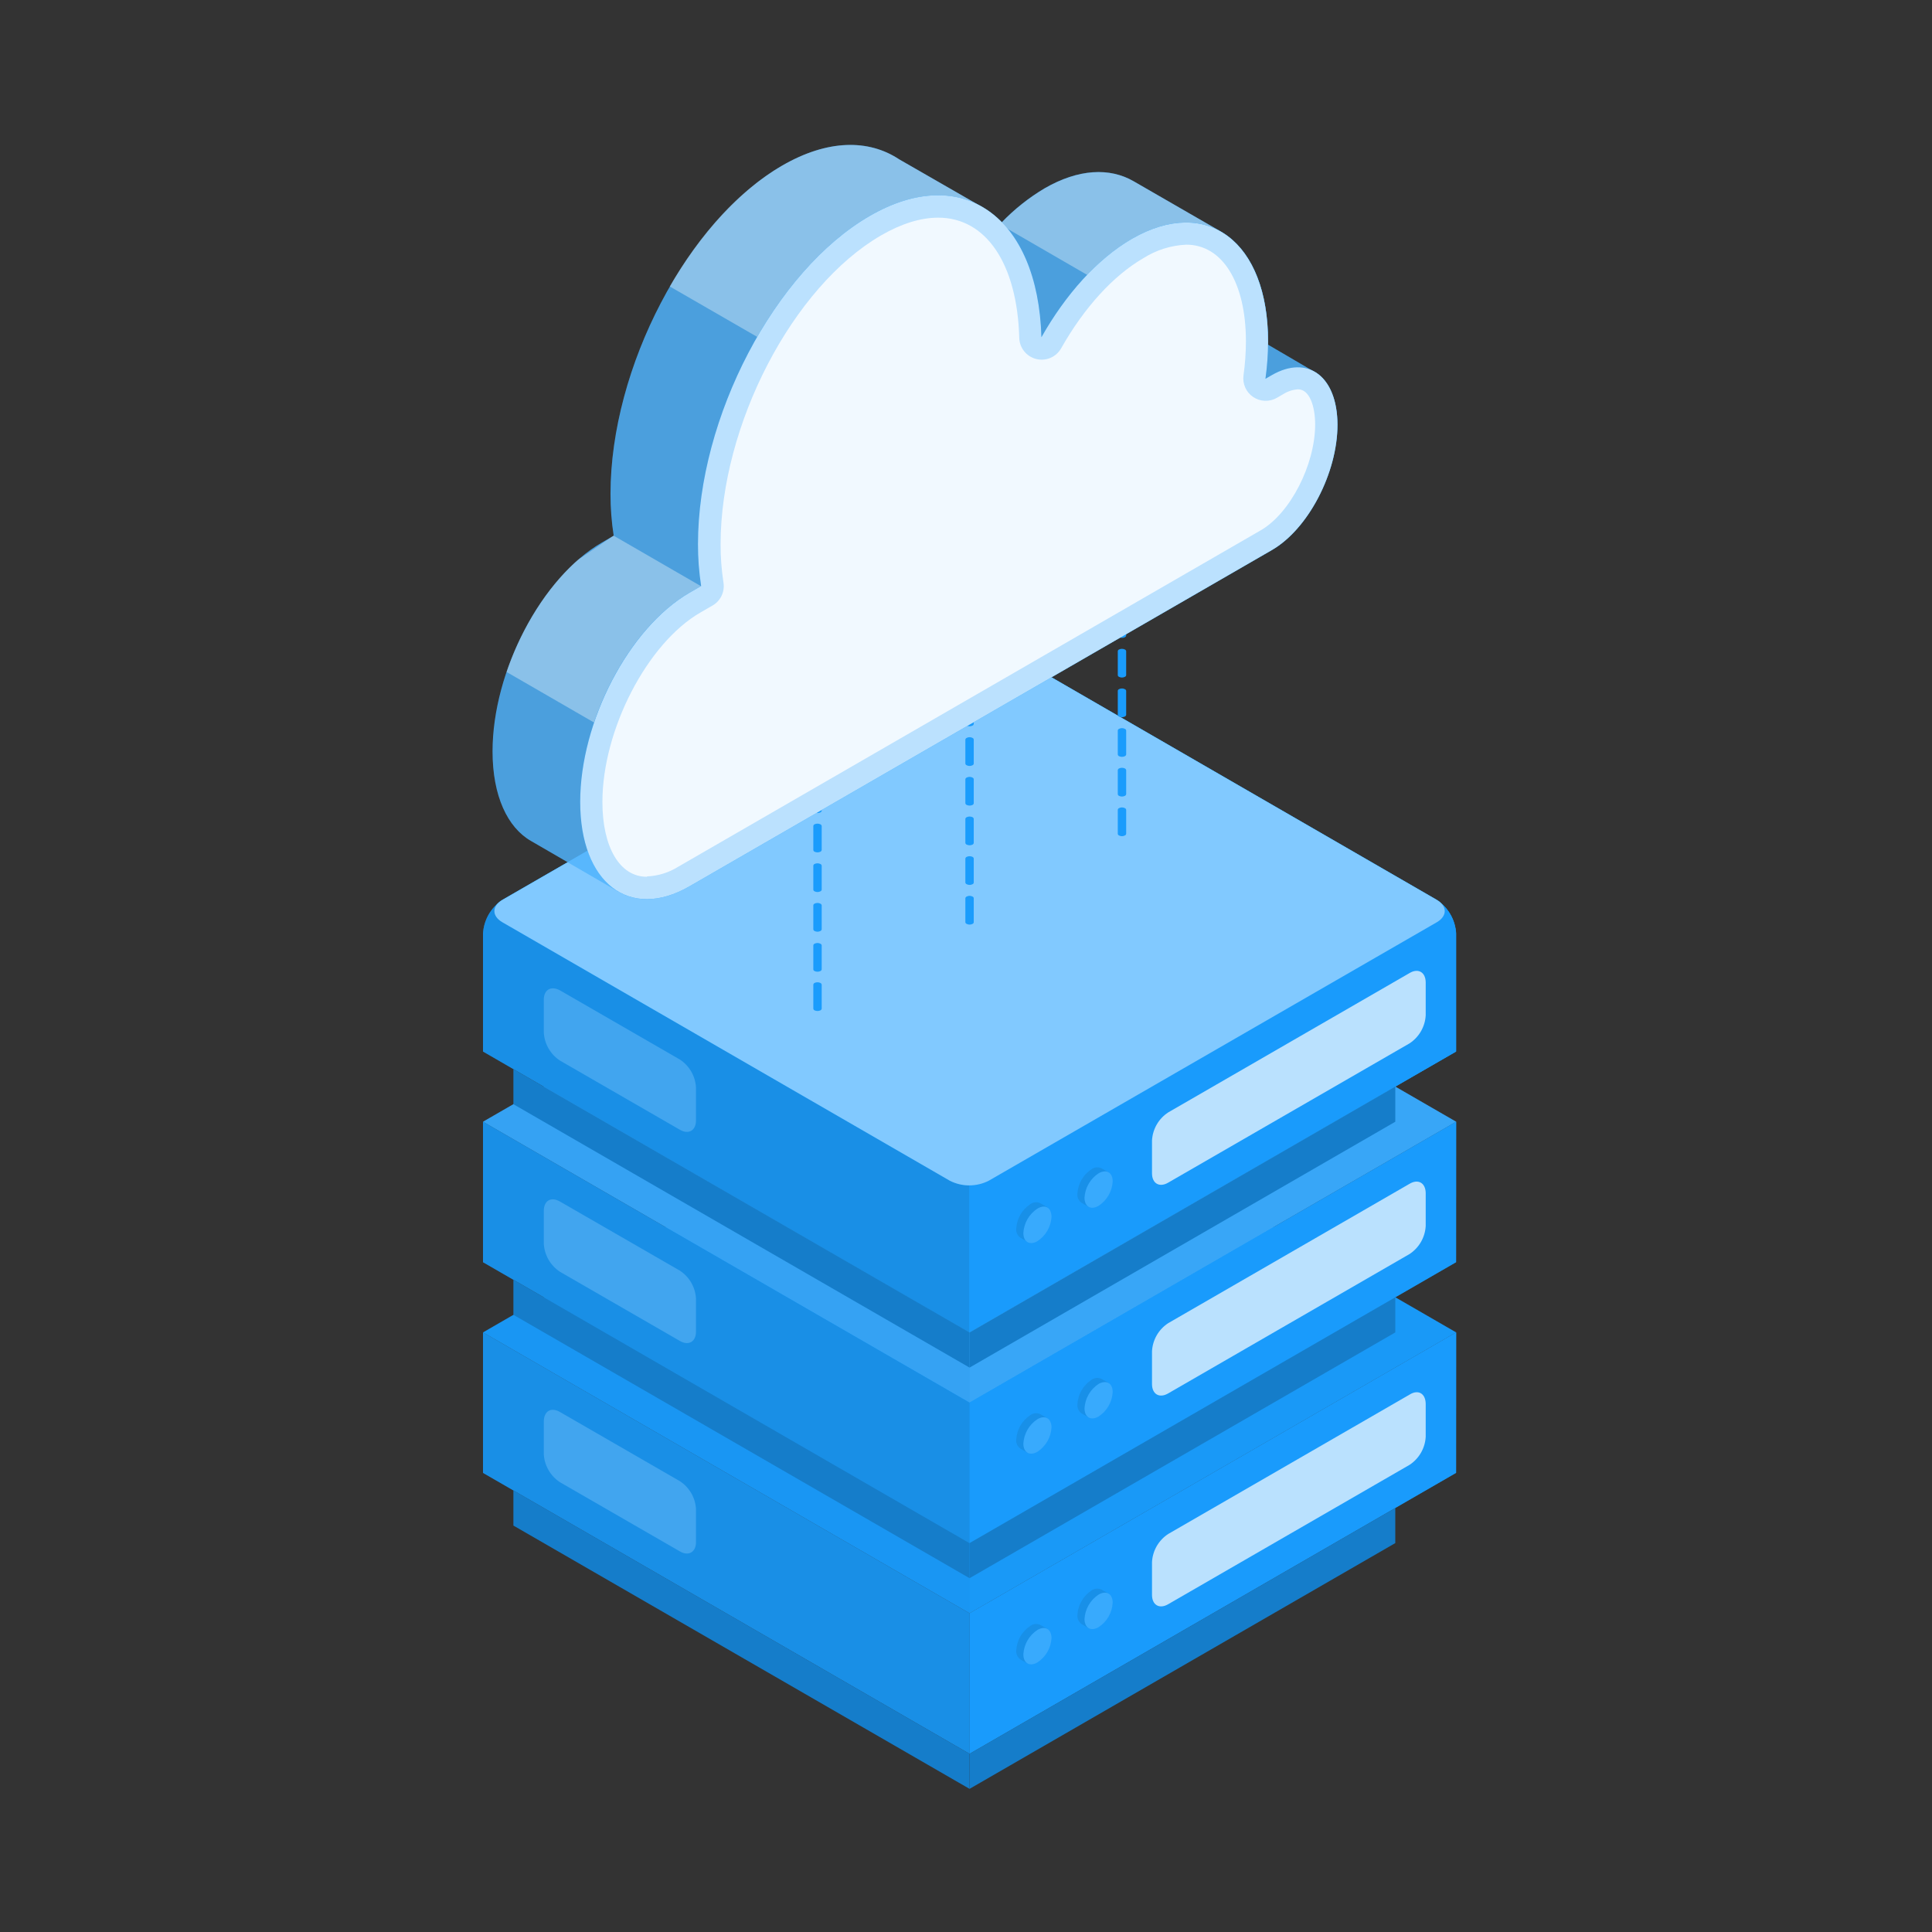 <svg width="160" height="160" viewBox="0 0 160 160" fill="none" xmlns="http://www.w3.org/2000/svg">
<rect x="0" y="0" width="160" height="160" fill="#333333" stroke="none"/>
<g clip-path="url(#clip0)">
<path d="M120.594 110.345L80.294 133.607L40 110.345L80.294 87.076L120.594 110.345Z" fill="#1A9CFC"/>
<path opacity="0.1" d="M120.594 110.345L80.294 133.607L40 110.345L80.294 87.076L120.594 110.345Z" fill="#157DCA"/>
<path opacity="0.1" d="M80.294 133.607V130.7L42.517 108.888L40 110.345L80.294 133.607Z" fill="#157DCA"/>
<path d="M120.587 121.976L80.293 145.239V133.607L120.593 110.345L120.587 121.976Z" fill="#1A9CFC"/>
<path opacity="0.65" d="M120.587 121.976L80.293 145.239V133.607L120.593 110.345L120.587 121.976Z" fill="#1A9CFC"/>
<path d="M116.732 115.497L96.75 127.035C96.358 127.29 96.032 127.633 95.798 128.037C95.565 128.441 95.43 128.894 95.404 129.36V132.076C95.404 132.932 96.024 133.279 96.75 132.851L116.732 121.313C117.122 121.057 117.446 120.714 117.679 120.31C117.911 119.906 118.046 119.453 118.071 118.988V116.272C118.065 115.392 117.445 115.045 116.732 115.497Z" fill="#BAE1FE"/>
<path d="M80.294 145.239L40 121.976V110.345L80.294 133.607V145.239Z" fill="#1A9CFC"/>
<path opacity="0.5" d="M80.294 145.239L40 121.976V110.345L80.294 133.607V145.239Z" fill="#1983D1"/>
<g opacity="0.5">
<path opacity="0.75" d="M46.374 116.936L56.294 122.658C56.687 122.912 57.013 123.255 57.247 123.659C57.481 124.063 57.615 124.517 57.64 124.983V127.699C57.64 128.554 57.02 128.902 56.294 128.474L46.374 122.751C45.989 122.499 45.667 122.16 45.435 121.762C45.202 121.364 45.066 120.917 45.035 120.457V117.742C45.035 116.855 45.637 116.508 46.374 116.936Z" fill="#81C9FF"/>
</g>
<path d="M115.552 127.792V124.884L80.293 145.239V148.146L115.552 127.792Z" fill="#157DCA"/>
<path d="M42.518 123.427V126.341L80.294 148.146V145.239L42.518 123.427Z" fill="#157DCA"/>
<path d="M91.833 131.995L91.213 131.636C91.081 131.577 90.936 131.554 90.793 131.568C90.649 131.582 90.512 131.633 90.394 131.716C90.055 131.938 89.772 132.236 89.57 132.588C89.368 132.939 89.251 133.333 89.229 133.738C89.214 133.882 89.237 134.027 89.296 134.16C89.355 134.293 89.447 134.408 89.564 134.494V134.494L90.134 134.823L90.239 134.649C90.357 134.623 90.47 134.579 90.574 134.519C90.914 134.297 91.196 133.999 91.399 133.647C91.601 133.296 91.718 132.902 91.74 132.498C91.738 132.397 91.725 132.298 91.703 132.2L91.833 131.995Z" fill="#1A9CFC"/>
<path opacity="0.4" d="M91.833 131.995L91.213 131.636C91.081 131.577 90.936 131.554 90.793 131.568C90.649 131.582 90.512 131.633 90.394 131.716C90.055 131.938 89.772 132.236 89.57 132.588C89.368 132.939 89.251 133.333 89.229 133.738C89.214 133.882 89.237 134.027 89.296 134.16C89.355 134.293 89.447 134.408 89.564 134.494V134.494L90.134 134.823L90.239 134.649C90.357 134.623 90.47 134.579 90.574 134.519C90.914 134.297 91.196 133.999 91.399 133.647C91.601 133.296 91.718 132.902 91.74 132.498C91.738 132.397 91.725 132.298 91.703 132.2L91.833 131.995Z" fill="#157DCA"/>
<path d="M90.982 132.057C90.642 132.279 90.36 132.577 90.158 132.929C89.955 133.28 89.838 133.674 89.816 134.079C89.816 134.823 90.337 135.126 90.982 134.754C91.322 134.533 91.604 134.234 91.806 133.883C92.009 133.532 92.126 133.138 92.148 132.733C92.148 131.989 91.627 131.685 90.982 132.057Z" fill="#1A9CFC"/>
<path opacity="0.3" d="M90.982 132.057C90.642 132.279 90.36 132.577 90.158 132.929C89.955 133.28 89.838 133.674 89.816 134.079C89.816 134.823 90.337 135.126 90.982 134.754C91.322 134.533 91.604 134.234 91.806 133.883C92.009 133.532 92.126 133.138 92.148 132.733C92.148 131.989 91.627 131.685 90.982 132.057Z" fill="#81C9FF"/>
<path d="M86.767 134.916L86.147 134.562C86.015 134.503 85.87 134.48 85.726 134.495C85.582 134.51 85.445 134.563 85.328 134.649C84.989 134.871 84.706 135.169 84.504 135.52C84.301 135.871 84.184 136.265 84.163 136.67C84.148 136.815 84.171 136.961 84.231 137.094C84.291 137.227 84.385 137.342 84.504 137.427L85.074 137.755L85.179 137.582C85.297 137.555 85.41 137.511 85.514 137.451C85.854 137.23 86.136 136.931 86.339 136.58C86.541 136.229 86.658 135.835 86.68 135.43C86.681 135.33 86.669 135.23 86.643 135.133L86.767 134.916Z" fill="#1A9CFC"/>
<path opacity="0.4" d="M86.767 134.916L86.147 134.562C86.015 134.503 85.87 134.48 85.726 134.495C85.582 134.51 85.445 134.563 85.328 134.649C84.989 134.871 84.706 135.169 84.504 135.52C84.301 135.871 84.184 136.265 84.163 136.67C84.148 136.815 84.171 136.961 84.231 137.094C84.291 137.227 84.385 137.342 84.504 137.427L85.074 137.755L85.179 137.582C85.297 137.555 85.41 137.511 85.514 137.451C85.854 137.23 86.136 136.931 86.339 136.58C86.541 136.229 86.658 135.835 86.68 135.43C86.681 135.33 86.669 135.23 86.643 135.133L86.767 134.916Z" fill="#157DCA"/>
<path d="M85.918 134.984C85.578 135.205 85.296 135.504 85.093 135.855C84.891 136.206 84.774 136.6 84.752 137.005C84.752 137.749 85.273 138.047 85.918 137.675C86.257 137.453 86.54 137.154 86.742 136.803C86.945 136.452 87.061 136.058 87.083 135.653C87.065 134.909 86.562 134.612 85.918 134.984Z" fill="#1A9CFC"/>
<path opacity="0.3" d="M85.918 134.984C85.578 135.205 85.296 135.504 85.093 135.855C84.891 136.206 84.774 136.6 84.752 137.005C84.752 137.749 85.273 138.047 85.918 137.675C86.257 137.453 86.54 137.154 86.742 136.803C86.945 136.452 87.061 136.058 87.083 135.653C87.065 134.909 86.562 134.612 85.918 134.984Z" fill="#81C9FF"/>
<path d="M120.594 92.898L80.294 116.161L40 92.898L80.294 69.629L120.594 92.898Z" fill="#1A9CFC"/>
<path opacity="0.15" d="M120.594 92.898L80.294 116.161L40 92.898L80.294 69.629L120.594 92.898Z" fill="white"/>
<path opacity="0.1" d="M120.594 92.898L80.294 116.161L40 92.898L80.294 69.629L120.594 92.898Z" fill="#157DCA"/>
<path opacity="0.1" d="M80.294 113.259V116.161L40 92.898L42.517 91.447L80.294 113.259Z" fill="#157DCA"/>
<path d="M120.587 104.529L80.293 127.792V116.161L120.593 92.898L120.587 104.529Z" fill="#1A9CFC"/>
<path opacity="0.65" d="M120.587 104.529L80.293 127.792V116.161L120.593 92.898L120.587 104.529Z" fill="#1A9CFC"/>
<path d="M116.732 98.038L96.75 109.576C96.358 109.83 96.032 110.173 95.798 110.577C95.565 110.981 95.43 111.435 95.404 111.901V114.617C95.404 115.472 96.024 115.82 96.75 115.392L116.732 103.854C117.122 103.598 117.446 103.254 117.679 102.851C117.911 102.447 118.046 101.994 118.071 101.529V98.813C118.065 97.957 117.445 97.61 116.732 98.038Z" fill="#BAE1FE"/>
<path d="M80.294 127.792L40 104.529V92.898L80.294 116.161V127.792Z" fill="#1A9CFC"/>
<path opacity="0.5" d="M80.294 127.792L40 104.529V92.898L80.294 116.161V127.792Z" fill="#1983D1"/>
<g opacity="0.5">
<path opacity="0.75" d="M46.374 99.507L56.294 105.224C56.686 105.478 57.012 105.821 57.246 106.225C57.479 106.629 57.614 107.083 57.64 107.549V110.271C57.64 111.126 57.02 111.473 56.294 111.046L46.374 105.323C45.985 105.067 45.66 104.724 45.428 104.32C45.195 103.916 45.061 103.463 45.035 102.998V100.282C45.035 99.427 45.637 99.079 46.374 99.507Z" fill="#81C9FF"/>
</g>
<path d="M115.552 110.345V107.437L80.293 127.792V130.7L115.552 110.345Z" fill="#157DCA"/>
<path d="M42.518 105.98V108.888L80.294 130.7V127.792L42.518 105.98Z" fill="#157DCA"/>
<path d="M91.833 114.542L91.213 114.189C91.082 114.127 90.937 114.102 90.793 114.116C90.648 114.13 90.511 114.183 90.394 114.27C90.055 114.491 89.772 114.79 89.57 115.141C89.368 115.492 89.251 115.886 89.229 116.291C89.214 116.435 89.237 116.581 89.296 116.713C89.355 116.846 89.447 116.961 89.564 117.047V117.047L90.134 117.376L90.239 117.202C90.357 117.176 90.47 117.132 90.574 117.072C90.914 116.85 91.196 116.552 91.399 116.201C91.601 115.849 91.718 115.456 91.74 115.051C91.738 114.95 91.725 114.851 91.703 114.753L91.833 114.542Z" fill="#1A9CFC"/>
<path opacity="0.4" d="M91.833 114.542L91.213 114.189C91.082 114.127 90.937 114.102 90.793 114.116C90.648 114.13 90.511 114.183 90.394 114.27C90.055 114.491 89.772 114.79 89.57 115.141C89.368 115.492 89.251 115.886 89.229 116.291C89.214 116.435 89.237 116.581 89.296 116.713C89.355 116.846 89.447 116.961 89.564 117.047V117.047L90.134 117.376L90.239 117.202C90.357 117.176 90.47 117.132 90.574 117.072C90.914 116.85 91.196 116.552 91.399 116.201C91.601 115.849 91.718 115.456 91.74 115.051C91.738 114.95 91.725 114.851 91.703 114.753L91.833 114.542Z" fill="#157DCA"/>
<path d="M90.982 114.611C90.642 114.832 90.36 115.131 90.158 115.482C89.955 115.833 89.838 116.227 89.816 116.632C89.816 117.376 90.337 117.68 90.982 117.308C91.322 117.086 91.604 116.787 91.806 116.436C92.009 116.085 92.126 115.691 92.148 115.286C92.148 114.542 91.627 114.257 90.982 114.611Z" fill="#1A9CFC"/>
<path opacity="0.3" d="M90.982 114.611C90.642 114.832 90.36 115.131 90.158 115.482C89.955 115.833 89.838 116.227 89.816 116.632C89.816 117.376 90.337 117.68 90.982 117.308C91.322 117.086 91.604 116.787 91.806 116.436C92.009 116.085 92.126 115.691 92.148 115.286C92.148 114.542 91.627 114.257 90.982 114.611Z" fill="#81C9FF"/>
<path d="M86.767 117.469L86.147 117.109C86.015 117.05 85.87 117.027 85.726 117.042C85.582 117.057 85.445 117.11 85.328 117.196C84.989 117.418 84.706 117.716 84.504 118.067C84.301 118.418 84.184 118.812 84.163 119.217C84.147 119.361 84.171 119.507 84.231 119.639C84.291 119.771 84.385 119.884 84.504 119.967V119.967L85.074 120.296L85.18 120.122C85.297 120.096 85.41 120.052 85.514 119.992C85.855 119.771 86.137 119.473 86.34 119.122C86.543 118.77 86.659 118.376 86.68 117.971C86.68 117.871 86.668 117.77 86.643 117.673L86.767 117.469Z" fill="#1A9CFC"/>
<path opacity="0.4" d="M86.767 117.469L86.147 117.109C86.015 117.05 85.87 117.027 85.726 117.042C85.582 117.057 85.445 117.11 85.328 117.196C84.989 117.418 84.706 117.716 84.504 118.067C84.301 118.418 84.184 118.812 84.163 119.217C84.147 119.361 84.171 119.507 84.231 119.639C84.291 119.771 84.385 119.884 84.504 119.967V119.967L85.074 120.296L85.18 120.122C85.297 120.096 85.41 120.052 85.514 119.992C85.855 119.771 86.137 119.473 86.34 119.122C86.543 118.77 86.659 118.376 86.68 117.971C86.68 117.871 86.668 117.77 86.643 117.673L86.767 117.469Z" fill="#157DCA"/>
<path d="M85.918 117.531C85.578 117.752 85.296 118.051 85.093 118.402C84.891 118.753 84.774 119.147 84.752 119.552C84.752 120.296 85.273 120.6 85.918 120.228C86.257 120.006 86.54 119.708 86.742 119.356C86.945 119.005 87.061 118.611 87.083 118.207C87.065 117.463 86.562 117.159 85.918 117.531Z" fill="#1A9CFC"/>
<path opacity="0.3" d="M85.918 117.531C85.578 117.752 85.296 118.051 85.093 118.402C84.891 118.753 84.774 119.147 84.752 119.552C84.752 120.296 85.273 120.6 85.918 120.228C86.257 120.006 86.54 119.708 86.742 119.356C86.945 119.005 87.061 118.611 87.083 118.207C87.065 117.463 86.562 117.159 85.918 117.531Z" fill="#81C9FF"/>
<path d="M41.612 74.521L78.707 53.119C79.206 52.865 79.758 52.733 80.319 52.733C80.879 52.733 81.431 52.865 81.931 53.119L118.982 74.521C119.45 74.828 119.84 75.24 120.12 75.724C120.4 76.209 120.563 76.752 120.594 77.311V87.082L80.244 110.351L40 87.082V77.311C40.032 76.753 40.194 76.209 40.474 75.725C40.754 75.24 41.144 74.828 41.612 74.521Z" fill="#1A9CFC"/>
<path opacity="0.5" d="M41.612 74.521L78.707 53.119C79.206 52.865 79.758 52.733 80.319 52.733C80.879 52.733 81.431 52.865 81.931 53.119L118.982 74.521C119.45 74.828 119.84 75.24 120.12 75.724C120.4 76.209 120.563 76.752 120.594 77.311V87.082L80.244 110.351L40 87.082V77.311C40.032 76.753 40.194 76.209 40.474 75.725C40.754 75.24 41.144 74.828 41.612 74.521Z" fill="#1983D1"/>
<g opacity="0.5">
<path opacity="0.75" d="M46.374 82.017L56.294 87.74C56.686 87.994 57.012 88.337 57.246 88.741C57.479 89.145 57.614 89.599 57.64 90.065V92.78C57.64 93.636 57.02 93.983 56.294 93.555L46.374 87.833C45.985 87.577 45.66 87.234 45.428 86.83C45.195 86.426 45.061 85.973 45.035 85.508V82.792C45.035 81.961 45.637 81.614 46.374 82.017Z" fill="#81C9FF"/>
</g>
<path d="M80.275 98.168V110.345L120.575 87.082V77.311C120.547 76.812 120.414 76.325 120.187 75.88C119.96 75.435 119.642 75.042 119.255 74.726C119.844 75.24 119.745 75.929 118.963 76.381L81.869 97.784C81.379 98.044 80.83 98.176 80.275 98.168V98.168Z" fill="#1A9CFC"/>
<path opacity="0.65" d="M80.275 98.168V110.345L120.575 87.082V77.311C120.547 76.812 120.414 76.325 120.187 75.88C119.96 75.435 119.642 75.042 119.255 74.726C119.844 75.24 119.745 75.929 118.963 76.381L81.869 97.784C81.379 98.044 80.83 98.176 80.275 98.168V98.168Z" fill="#1A9CFC"/>
<path d="M116.732 80.585L96.75 92.123C96.358 92.377 96.032 92.72 95.798 93.124C95.565 93.528 95.43 93.982 95.404 94.448V97.164C95.404 98.019 96.024 98.367 96.75 97.939L116.732 86.407C117.122 86.151 117.446 85.808 117.679 85.404C117.911 85 118.046 84.547 118.071 84.082V81.36C118.065 80.504 117.445 80.157 116.732 80.585Z" fill="#BAE1FE"/>
<path d="M118.983 76.381L81.882 97.784C81.384 98.037 80.832 98.17 80.273 98.17C79.714 98.17 79.162 98.037 78.664 97.784L41.613 76.381C40.72 75.867 40.72 75.036 41.613 74.521L78.708 53.119C79.207 52.865 79.759 52.733 80.32 52.733C80.88 52.733 81.432 52.865 81.932 53.119L118.983 74.521C119.869 75.036 119.869 75.867 118.983 76.381Z" fill="#1A9CFC"/>
<path opacity="0.85" d="M118.983 76.381L81.882 97.784C81.384 98.037 80.832 98.17 80.273 98.17C79.714 98.17 79.162 98.037 78.664 97.784L41.613 76.381C40.72 75.867 40.72 75.036 41.613 74.521L78.708 53.119C79.207 52.865 79.759 52.733 80.32 52.733C80.88 52.733 81.432 52.865 81.932 53.119L118.983 74.521C119.869 75.036 119.869 75.867 118.983 76.381Z" fill="#93D1FF"/>
<path d="M115.552 92.898V89.99L80.293 110.351V113.259L115.552 92.898Z" fill="#157DCA"/>
<path d="M42.518 88.54V91.447L80.294 113.259V110.351L42.518 88.54Z" fill="#157DCA"/>
<path d="M91.831 97.102L91.211 96.748C91.079 96.689 90.934 96.666 90.79 96.681C90.647 96.697 90.509 96.75 90.393 96.835C90.053 97.057 89.771 97.355 89.568 97.706C89.366 98.058 89.249 98.451 89.227 98.856C89.212 99 89.235 99.145 89.294 99.276C89.353 99.408 89.445 99.522 89.562 99.606V99.606L90.132 99.935L90.238 99.768C90.355 99.739 90.467 99.695 90.573 99.638C90.912 99.416 91.195 99.117 91.397 98.766C91.6 98.415 91.716 98.021 91.738 97.616C91.737 97.516 91.724 97.416 91.701 97.319L91.831 97.102Z" fill="#1A9CFC"/>
<path opacity="0.4" d="M91.831 97.102L91.211 96.748C91.079 96.689 90.934 96.666 90.79 96.681C90.647 96.697 90.509 96.75 90.393 96.835C90.053 97.057 89.771 97.355 89.568 97.706C89.366 98.058 89.249 98.451 89.227 98.856C89.212 99 89.235 99.145 89.294 99.276C89.353 99.408 89.445 99.522 89.562 99.606V99.606L90.132 99.935L90.238 99.768C90.355 99.739 90.467 99.695 90.573 99.638C90.912 99.416 91.195 99.117 91.397 98.766C91.6 98.415 91.716 98.021 91.738 97.616C91.737 97.516 91.724 97.416 91.701 97.319L91.831 97.102Z" fill="#157DCA"/>
<path d="M90.982 97.17C90.643 97.39 90.36 97.688 90.158 98.038C89.955 98.388 89.838 98.781 89.816 99.185C89.816 99.935 90.337 100.233 90.982 99.861C91.322 99.639 91.604 99.341 91.806 98.99C92.009 98.638 92.126 98.244 92.148 97.84C92.148 97.096 91.627 96.798 90.982 97.17Z" fill="#1A9CFC"/>
<path opacity="0.3" d="M90.982 97.17C90.643 97.39 90.36 97.688 90.158 98.038C89.955 98.388 89.838 98.781 89.816 99.185C89.816 99.935 90.337 100.233 90.982 99.861C91.322 99.639 91.604 99.341 91.806 98.99C92.009 98.638 92.126 98.244 92.148 97.84C92.148 97.096 91.627 96.798 90.982 97.17Z" fill="#81C9FF"/>
<path d="M86.767 99.997L86.147 99.644C86.016 99.582 85.87 99.557 85.726 99.571C85.582 99.585 85.445 99.638 85.328 99.724C84.989 99.946 84.706 100.244 84.504 100.596C84.301 100.947 84.184 101.341 84.163 101.746C84.148 101.891 84.171 102.037 84.231 102.17C84.291 102.303 84.385 102.417 84.504 102.502V102.502L85.074 102.831L85.179 102.657C85.297 102.631 85.41 102.587 85.514 102.527C85.854 102.305 86.136 102.007 86.339 101.655C86.541 101.304 86.658 100.91 86.68 100.506C86.681 100.405 86.668 100.305 86.643 100.208L86.767 99.997Z" fill="#1A9CFC"/>
<path opacity="0.4" d="M86.767 99.997L86.147 99.644C86.016 99.582 85.87 99.557 85.726 99.571C85.582 99.585 85.445 99.638 85.328 99.724C84.989 99.946 84.706 100.244 84.504 100.596C84.301 100.947 84.184 101.341 84.163 101.746C84.148 101.891 84.171 102.037 84.231 102.17C84.291 102.303 84.385 102.417 84.504 102.502V102.502L85.074 102.831L85.179 102.657C85.297 102.631 85.41 102.587 85.514 102.527C85.854 102.305 86.136 102.007 86.339 101.655C86.541 101.304 86.658 100.91 86.68 100.506C86.681 100.405 86.668 100.305 86.643 100.208L86.767 99.997Z" fill="#157DCA"/>
<path d="M85.918 100.09C85.578 100.312 85.296 100.61 85.093 100.961C84.891 101.313 84.774 101.707 84.752 102.111C84.752 102.855 85.273 103.159 85.918 102.787C86.257 102.566 86.54 102.267 86.742 101.916C86.945 101.565 87.061 101.171 87.083 100.766C87.065 99.997 86.562 99.718 85.918 100.09Z" fill="#1A9CFC"/>
<path opacity="0.3" d="M85.918 100.09C85.578 100.312 85.296 100.61 85.093 100.961C84.891 101.313 84.774 101.707 84.752 102.111C84.752 102.855 85.273 103.159 85.918 102.787C86.257 102.566 86.54 102.267 86.742 101.916C86.945 101.565 87.061 101.171 87.083 100.766C87.065 99.997 86.562 99.718 85.918 100.09Z" fill="#81C9FF"/>
<path d="M80.642 32.795C80.64 32.765 80.629 32.735 80.612 32.71C80.594 32.685 80.57 32.665 80.543 32.653C80.466 32.616 80.382 32.597 80.298 32.597C80.213 32.597 80.129 32.616 80.053 32.653C80.024 32.665 80 32.685 79.981 32.71C79.963 32.735 79.951 32.764 79.947 32.795V32.795V36.956C79.95 36.987 79.961 37.017 79.98 37.042C79.998 37.067 80.023 37.087 80.053 37.098C80.128 37.138 80.212 37.159 80.298 37.159C80.383 37.159 80.467 37.138 80.543 37.098C80.571 37.086 80.595 37.067 80.613 37.041C80.63 37.016 80.641 36.986 80.642 36.956V32.795Z" fill="#1A9CFC"/>
<path d="M80.642 38.264C80.641 38.233 80.63 38.203 80.613 38.178C80.595 38.153 80.571 38.133 80.543 38.121C80.467 38.082 80.383 38.061 80.298 38.061C80.212 38.061 80.128 38.082 80.053 38.121C80.023 38.133 79.998 38.152 79.98 38.177C79.961 38.203 79.95 38.233 79.947 38.264V38.264V40.242C79.951 40.273 79.963 40.302 79.981 40.327C80 40.352 80.024 40.372 80.053 40.384C80.128 40.424 80.212 40.445 80.298 40.445C80.383 40.445 80.467 40.424 80.543 40.384C80.57 40.372 80.594 40.352 80.612 40.327C80.629 40.302 80.64 40.272 80.642 40.242V38.264Z" fill="#1A9CFC"/>
<path d="M80.642 41.544C80.638 41.513 80.628 41.484 80.61 41.459C80.593 41.435 80.57 41.414 80.543 41.401C80.466 41.364 80.382 41.345 80.298 41.345C80.213 41.345 80.129 41.364 80.053 41.401C80.025 41.414 80 41.434 79.982 41.459C79.963 41.484 79.952 41.513 79.947 41.544V41.544V43.528C79.952 43.558 79.963 43.587 79.982 43.612C80 43.637 80.025 43.657 80.053 43.67C80.129 43.707 80.213 43.726 80.298 43.726C80.382 43.726 80.466 43.707 80.543 43.67C80.57 43.657 80.593 43.637 80.61 43.612C80.628 43.587 80.638 43.558 80.642 43.528V43.528V41.544Z" fill="#1A9CFC"/>
<path d="M80.642 44.817C80.638 44.787 80.628 44.758 80.61 44.733C80.593 44.708 80.57 44.688 80.543 44.675C80.466 44.638 80.382 44.619 80.298 44.619C80.213 44.619 80.129 44.638 80.053 44.675C80.025 44.688 80 44.708 79.982 44.733C79.963 44.757 79.952 44.786 79.947 44.817V44.817V46.801C79.951 46.831 79.963 46.86 79.981 46.884C80 46.908 80.024 46.927 80.053 46.938C80.128 46.977 80.212 46.998 80.298 46.998C80.383 46.998 80.467 46.977 80.543 46.938C80.57 46.926 80.594 46.907 80.611 46.883C80.629 46.859 80.639 46.831 80.642 46.801V46.801V44.817Z" fill="#1A9CFC"/>
<path d="M80.642 48.116C80.64 48.085 80.629 48.056 80.612 48.03C80.594 48.005 80.57 47.985 80.543 47.973C80.467 47.933 80.383 47.913 80.298 47.913C80.212 47.913 80.128 47.933 80.053 47.973C80.024 47.986 80 48.005 79.981 48.03C79.963 48.055 79.951 48.085 79.947 48.116V48.116V50.093C79.95 50.125 79.961 50.155 79.98 50.18C79.998 50.205 80.023 50.224 80.053 50.236C80.128 50.276 80.212 50.296 80.298 50.296C80.383 50.296 80.467 50.276 80.543 50.236C80.571 50.224 80.595 50.205 80.613 50.179C80.63 50.154 80.641 50.124 80.642 50.093V50.093V48.116Z" fill="#1A9CFC"/>
<path d="M80.642 51.402C80.641 51.371 80.63 51.341 80.613 51.316C80.595 51.291 80.571 51.271 80.543 51.259C80.467 51.219 80.383 51.199 80.298 51.199C80.212 51.199 80.128 51.219 80.053 51.259C80.023 51.27 79.998 51.29 79.98 51.315C79.961 51.34 79.95 51.37 79.947 51.402V51.402V53.379C79.951 53.41 79.963 53.44 79.981 53.465C80 53.49 80.024 53.509 80.053 53.522C80.129 53.559 80.213 53.578 80.298 53.578C80.382 53.578 80.466 53.559 80.543 53.522C80.57 53.51 80.594 53.49 80.612 53.465C80.629 53.439 80.64 53.41 80.642 53.379V51.402Z" fill="#1A9CFC"/>
<path d="M80.642 54.681C80.638 54.651 80.628 54.622 80.61 54.597C80.593 54.572 80.57 54.552 80.543 54.539C80.466 54.502 80.382 54.483 80.298 54.483C80.213 54.483 80.129 54.502 80.053 54.539C80.025 54.552 80 54.572 79.982 54.597C79.963 54.622 79.952 54.651 79.947 54.681V54.681V56.665C79.952 56.696 79.963 56.725 79.982 56.75C80 56.775 80.025 56.795 80.053 56.808C80.129 56.845 80.213 56.864 80.298 56.864C80.382 56.864 80.466 56.845 80.543 56.808C80.57 56.794 80.593 56.774 80.61 56.749C80.628 56.724 80.638 56.696 80.642 56.665V56.665V54.681Z" fill="#1A9CFC"/>
<path d="M80.642 57.967C80.638 57.937 80.628 57.908 80.61 57.883C80.593 57.858 80.57 57.838 80.543 57.825C80.466 57.788 80.382 57.769 80.298 57.769C80.213 57.769 80.129 57.788 80.053 57.825C80.025 57.838 80 57.858 79.982 57.883C79.963 57.908 79.952 57.937 79.947 57.967V57.967V59.945C79.95 59.976 79.961 60.006 79.98 60.032C79.998 60.057 80.023 60.076 80.053 60.088C80.128 60.127 80.212 60.148 80.298 60.148C80.383 60.148 80.467 60.127 80.543 60.088C80.571 60.076 80.595 60.056 80.613 60.031C80.63 60.006 80.641 59.976 80.642 59.945V59.945V57.967Z" fill="#1A9CFC"/>
<path d="M80.642 61.253C80.64 61.223 80.629 61.193 80.612 61.168C80.594 61.143 80.57 61.123 80.543 61.111C80.467 61.071 80.383 61.05 80.298 61.05C80.212 61.05 80.128 61.071 80.053 61.111C80.024 61.123 80 61.143 79.981 61.168C79.963 61.193 79.951 61.222 79.947 61.253V61.253V63.231C79.95 63.262 79.961 63.292 79.98 63.318C79.998 63.343 80.023 63.362 80.053 63.374C80.128 63.413 80.212 63.434 80.298 63.434C80.383 63.434 80.467 63.413 80.543 63.374C80.571 63.362 80.595 63.342 80.613 63.317C80.63 63.292 80.641 63.262 80.642 63.231V63.231V61.253Z" fill="#1A9CFC"/>
<path d="M80.642 64.539C80.641 64.509 80.63 64.479 80.613 64.454C80.595 64.428 80.571 64.409 80.543 64.397C80.467 64.357 80.383 64.336 80.298 64.336C80.212 64.336 80.128 64.357 80.053 64.397C80.023 64.408 79.998 64.428 79.98 64.453C79.961 64.478 79.95 64.508 79.947 64.539V64.539V66.517C79.951 66.548 79.963 66.577 79.981 66.602C80 66.627 80.024 66.647 80.053 66.66C80.129 66.697 80.213 66.716 80.298 66.716C80.382 66.716 80.466 66.697 80.543 66.66C80.57 66.647 80.594 66.627 80.612 66.602C80.629 66.577 80.64 66.548 80.642 66.517V64.539Z" fill="#1A9CFC"/>
<path d="M80.642 67.819C80.638 67.789 80.628 67.76 80.61 67.735C80.593 67.71 80.57 67.69 80.543 67.677C80.466 67.64 80.382 67.621 80.298 67.621C80.213 67.621 80.129 67.64 80.053 67.677C80.025 67.69 80 67.71 79.982 67.734C79.963 67.759 79.952 67.788 79.947 67.819V67.819V69.803C79.952 69.834 79.963 69.863 79.982 69.888C80 69.913 80.025 69.933 80.053 69.946C80.129 69.983 80.213 70.002 80.298 70.002C80.382 70.002 80.466 69.983 80.543 69.946C80.57 69.932 80.593 69.912 80.61 69.887C80.628 69.862 80.638 69.833 80.642 69.803V69.803V67.819Z" fill="#1A9CFC"/>
<path d="M80.642 71.105C80.64 71.075 80.629 71.045 80.612 71.02C80.594 70.995 80.57 70.975 80.543 70.963C80.466 70.926 80.382 70.907 80.298 70.907C80.213 70.907 80.129 70.926 80.053 70.963C80.024 70.975 80 70.995 79.981 71.02C79.963 71.045 79.951 71.074 79.947 71.105V71.105V73.083C79.95 73.114 79.961 73.144 79.98 73.169C79.998 73.195 80.023 73.214 80.053 73.226C80.128 73.265 80.212 73.286 80.298 73.286C80.383 73.286 80.467 73.265 80.543 73.226C80.571 73.214 80.595 73.194 80.613 73.169C80.63 73.144 80.641 73.114 80.642 73.083V71.105Z" fill="#1A9CFC"/>
<path d="M80.642 74.391C80.64 74.361 80.629 74.331 80.612 74.306C80.594 74.281 80.57 74.261 80.543 74.249C80.467 74.209 80.383 74.188 80.298 74.188C80.212 74.188 80.128 74.209 80.053 74.249C80.024 74.261 80 74.281 79.981 74.306C79.963 74.331 79.951 74.36 79.947 74.391V74.391V76.369C79.95 76.4 79.961 76.43 79.98 76.455C79.998 76.481 80.023 76.5 80.053 76.512C80.128 76.551 80.212 76.572 80.298 76.572C80.383 76.572 80.467 76.551 80.543 76.512C80.571 76.5 80.595 76.48 80.613 76.455C80.63 76.43 80.641 76.4 80.642 76.369V76.369V74.391Z" fill="#1A9CFC"/>
<path d="M93.265 25.473C93.26 25.442 93.249 25.413 93.23 25.389C93.212 25.364 93.187 25.344 93.159 25.331C93.083 25.294 92.999 25.275 92.914 25.275C92.83 25.275 92.746 25.294 92.669 25.331C92.642 25.344 92.619 25.364 92.602 25.389C92.584 25.414 92.573 25.443 92.57 25.473V25.473V29.633C92.572 29.664 92.582 29.694 92.599 29.719C92.617 29.744 92.641 29.764 92.669 29.776C92.745 29.816 92.829 29.836 92.914 29.836C93 29.836 93.084 29.816 93.159 29.776C93.189 29.765 93.214 29.745 93.232 29.72C93.251 29.695 93.262 29.665 93.265 29.633V25.473Z" fill="#1A9CFC"/>
<path d="M93.265 30.942C93.262 30.91 93.251 30.88 93.232 30.855C93.214 30.83 93.189 30.811 93.159 30.799C93.084 30.759 93 30.739 92.914 30.739C92.829 30.739 92.745 30.759 92.669 30.799C92.641 30.811 92.617 30.831 92.599 30.856C92.582 30.881 92.572 30.911 92.57 30.942V30.942V32.919C92.572 32.95 92.582 32.98 92.599 33.005C92.617 33.031 92.641 33.05 92.669 33.062C92.745 33.102 92.829 33.122 92.914 33.122C93 33.122 93.084 33.102 93.159 33.062C93.189 33.05 93.214 33.031 93.232 33.006C93.251 32.981 93.262 32.951 93.265 32.919V30.942Z" fill="#1A9CFC"/>
<path d="M93.265 34.228C93.262 34.196 93.251 34.166 93.232 34.141C93.214 34.116 93.189 34.096 93.159 34.085C93.084 34.045 93 34.025 92.914 34.025C92.829 34.025 92.745 34.045 92.669 34.085C92.641 34.097 92.617 34.117 92.599 34.142C92.582 34.167 92.572 34.197 92.57 34.228V34.228V36.205C92.572 36.236 92.582 36.265 92.6 36.291C92.618 36.316 92.641 36.336 92.669 36.348C92.746 36.385 92.83 36.404 92.914 36.404C92.999 36.404 93.083 36.385 93.159 36.348C93.188 36.335 93.212 36.316 93.231 36.291C93.249 36.266 93.261 36.236 93.265 36.205V36.205V34.228Z" fill="#1A9CFC"/>
<path d="M93.265 37.507C93.26 37.477 93.249 37.448 93.23 37.423C93.212 37.398 93.187 37.378 93.159 37.365C93.083 37.328 92.999 37.309 92.914 37.309C92.83 37.309 92.746 37.328 92.669 37.365C92.642 37.378 92.619 37.398 92.602 37.423C92.584 37.448 92.573 37.477 92.57 37.507V39.491C92.573 39.522 92.584 39.55 92.602 39.575C92.619 39.6 92.642 39.62 92.669 39.634C92.746 39.671 92.83 39.69 92.914 39.69C92.999 39.69 93.083 39.671 93.159 39.634C93.187 39.621 93.212 39.601 93.23 39.576C93.249 39.551 93.26 39.522 93.265 39.491V39.491V37.507Z" fill="#1A9CFC"/>
<path d="M93.265 40.793C93.261 40.763 93.249 40.733 93.231 40.708C93.212 40.683 93.188 40.663 93.159 40.651C93.083 40.614 92.999 40.595 92.914 40.595C92.83 40.595 92.746 40.614 92.669 40.651C92.641 40.663 92.618 40.683 92.6 40.708C92.582 40.733 92.572 40.763 92.57 40.793V40.793V42.771C92.572 42.802 92.582 42.832 92.599 42.857C92.617 42.882 92.641 42.902 92.669 42.914C92.745 42.953 92.829 42.974 92.914 42.974C93 42.974 93.084 42.953 93.159 42.914C93.189 42.902 93.214 42.883 93.232 42.858C93.251 42.832 93.262 42.802 93.265 42.771V42.771V40.793Z" fill="#1A9CFC"/>
<path d="M93.265 44.079C93.262 44.048 93.251 44.018 93.232 43.993C93.214 43.968 93.189 43.948 93.159 43.937C93.084 43.897 93 43.876 92.914 43.876C92.829 43.876 92.745 43.897 92.669 43.937C92.641 43.949 92.617 43.968 92.599 43.994C92.582 44.019 92.572 44.049 92.57 44.079V44.079V46.057C92.572 46.088 92.582 46.117 92.6 46.142C92.618 46.167 92.641 46.187 92.669 46.2C92.745 46.239 92.829 46.26 92.914 46.26C93 46.26 93.084 46.239 93.159 46.2C93.188 46.187 93.212 46.167 93.231 46.142C93.249 46.117 93.261 46.088 93.265 46.057V46.057V44.079Z" fill="#1A9CFC"/>
<path d="M93.265 47.359C93.261 47.329 93.249 47.3 93.231 47.276C93.212 47.252 93.188 47.234 93.159 47.223C93.084 47.183 93 47.162 92.914 47.162C92.829 47.162 92.745 47.183 92.669 47.223C92.642 47.234 92.618 47.253 92.601 47.277C92.583 47.301 92.573 47.33 92.57 47.359V47.359V49.343C92.572 49.374 92.582 49.403 92.6 49.428C92.618 49.453 92.641 49.473 92.669 49.486C92.746 49.523 92.83 49.542 92.914 49.542C92.999 49.542 93.083 49.523 93.159 49.486C93.188 49.473 93.212 49.453 93.231 49.428C93.249 49.403 93.261 49.374 93.265 49.343V49.343V47.359Z" fill="#1A9CFC"/>
<path d="M93.265 50.645C93.26 50.614 93.249 50.585 93.23 50.56C93.212 50.536 93.187 50.516 93.159 50.503C93.083 50.466 92.999 50.447 92.914 50.447C92.83 50.447 92.746 50.466 92.669 50.503C92.642 50.516 92.619 50.536 92.602 50.561C92.584 50.586 92.573 50.615 92.57 50.645V50.645V52.629C92.573 52.659 92.584 52.688 92.602 52.713C92.619 52.738 92.642 52.758 92.669 52.772C92.746 52.809 92.83 52.828 92.914 52.828C92.999 52.828 93.083 52.809 93.159 52.772C93.187 52.759 93.212 52.739 93.23 52.714C93.249 52.689 93.26 52.66 93.265 52.629V52.629V50.645Z" fill="#1A9CFC"/>
<path d="M93.265 53.931C93.261 53.9 93.249 53.871 93.231 53.846C93.212 53.821 93.188 53.801 93.159 53.789C93.083 53.752 92.999 53.733 92.914 53.733C92.83 53.733 92.746 53.752 92.669 53.789C92.641 53.801 92.618 53.821 92.6 53.846C92.582 53.871 92.572 53.901 92.57 53.931V55.909C92.572 55.94 92.582 55.969 92.599 55.995C92.617 56.02 92.641 56.04 92.669 56.052C92.745 56.091 92.829 56.112 92.914 56.112C93 56.112 93.084 56.091 93.159 56.052C93.189 56.04 93.214 56.021 93.232 55.995C93.251 55.97 93.262 55.94 93.265 55.909V55.909V53.931Z" fill="#1A9CFC"/>
<path d="M93.265 57.217C93.262 57.186 93.251 57.156 93.232 57.131C93.214 57.106 93.189 57.086 93.159 57.075C93.084 57.035 93 57.014 92.914 57.014C92.829 57.014 92.745 57.035 92.669 57.075C92.641 57.086 92.617 57.106 92.599 57.131C92.582 57.157 92.572 57.186 92.57 57.217V57.217V59.195C92.572 59.226 92.582 59.255 92.6 59.28C92.618 59.305 92.641 59.325 92.669 59.338C92.745 59.377 92.829 59.398 92.914 59.398C93 59.398 93.084 59.377 93.159 59.338C93.188 59.325 93.212 59.305 93.231 59.28C93.249 59.255 93.261 59.226 93.265 59.195V59.195V57.217Z" fill="#1A9CFC"/>
<path d="M93.265 60.497C93.261 60.467 93.249 60.438 93.231 60.414C93.212 60.39 93.188 60.372 93.159 60.361C93.084 60.321 93 60.3 92.914 60.3C92.829 60.3 92.745 60.321 92.669 60.361C92.642 60.372 92.618 60.391 92.601 60.415C92.583 60.439 92.573 60.467 92.57 60.497V60.497V62.481C92.573 62.511 92.584 62.54 92.602 62.565C92.619 62.59 92.642 62.61 92.669 62.624C92.746 62.66 92.83 62.679 92.914 62.679C92.999 62.679 93.083 62.66 93.159 62.624C93.187 62.611 93.212 62.591 93.23 62.566C93.249 62.541 93.26 62.512 93.265 62.481V62.481V60.497Z" fill="#1A9CFC"/>
<path d="M93.265 63.783C93.26 63.752 93.249 63.723 93.23 63.698C93.212 63.673 93.187 63.654 93.159 63.64C93.083 63.604 92.999 63.584 92.914 63.584C92.83 63.584 92.746 63.604 92.669 63.64C92.642 63.654 92.619 63.674 92.602 63.699C92.584 63.724 92.573 63.753 92.57 63.783V63.783V65.767C92.573 65.797 92.584 65.826 92.602 65.851C92.619 65.876 92.642 65.896 92.669 65.91C92.746 65.946 92.83 65.966 92.914 65.966C92.999 65.966 93.083 65.946 93.159 65.91C93.187 65.897 93.212 65.877 93.23 65.852C93.249 65.827 93.26 65.798 93.265 65.767V65.767V63.783Z" fill="#1A9CFC"/>
<path d="M93.265 67.069C93.261 67.038 93.249 67.009 93.231 66.984C93.212 66.959 93.188 66.939 93.159 66.926C93.084 66.887 93 66.866 92.914 66.866C92.829 66.866 92.745 66.887 92.669 66.926C92.641 66.939 92.618 66.959 92.6 66.984C92.582 67.009 92.572 67.038 92.57 67.069V67.069V69.047C92.572 69.078 92.582 69.107 92.599 69.133C92.617 69.158 92.641 69.178 92.669 69.189C92.745 69.229 92.829 69.25 92.914 69.25C93 69.25 93.084 69.229 93.159 69.189C93.189 69.178 93.214 69.158 93.232 69.133C93.251 69.108 93.262 69.078 93.265 69.047V67.069Z" fill="#1A9CFC"/>
<path d="M68.05 39.956C68.047 39.925 68.036 39.895 68.018 39.87C67.999 39.845 67.974 39.825 67.945 39.814C67.869 39.774 67.785 39.753 67.7 39.753C67.614 39.753 67.53 39.774 67.455 39.814C67.426 39.826 67.402 39.845 67.384 39.871C67.367 39.896 67.357 39.926 67.356 39.956V39.956V44.117C67.359 44.147 67.369 44.176 67.387 44.201C67.404 44.226 67.427 44.246 67.455 44.259C67.531 44.296 67.615 44.315 67.7 44.315C67.784 44.315 67.868 44.296 67.945 44.259C67.972 44.246 67.997 44.226 68.015 44.201C68.034 44.176 68.046 44.147 68.05 44.117V44.117V39.956Z" fill="#1A9CFC"/>
<path d="M67.356 47.396C67.357 47.427 67.367 47.457 67.384 47.482C67.402 47.508 67.426 47.527 67.455 47.539C67.53 47.579 67.614 47.599 67.7 47.599C67.785 47.599 67.869 47.579 67.945 47.539C67.974 47.528 67.999 47.508 68.018 47.483C68.036 47.458 68.047 47.428 68.05 47.396V47.396V45.437C68.046 45.406 68.034 45.377 68.016 45.352C67.998 45.327 67.973 45.307 67.945 45.295C67.868 45.258 67.784 45.239 67.7 45.239C67.615 45.239 67.531 45.258 67.455 45.295C67.427 45.307 67.403 45.327 67.385 45.352C67.368 45.377 67.357 45.407 67.356 45.437V45.437" fill="#1A9CFC"/>
<path d="M68.05 48.705C68.046 48.674 68.034 48.644 68.016 48.619C67.998 48.594 67.973 48.575 67.945 48.562C67.869 48.522 67.785 48.502 67.7 48.502C67.614 48.502 67.53 48.522 67.455 48.562C67.427 48.574 67.403 48.594 67.385 48.619C67.368 48.645 67.357 48.674 67.356 48.705V48.705V50.682C67.357 50.713 67.367 50.743 67.384 50.768C67.402 50.794 67.426 50.813 67.455 50.825C67.53 50.865 67.614 50.885 67.7 50.885C67.785 50.885 67.869 50.865 67.945 50.825C67.974 50.813 67.999 50.794 68.018 50.769C68.036 50.744 68.047 50.714 68.05 50.682V50.682V48.705Z" fill="#1A9CFC"/>
<path d="M68.05 51.991C68.047 51.959 68.036 51.929 68.018 51.904C67.999 51.879 67.974 51.859 67.945 51.848C67.869 51.808 67.785 51.788 67.7 51.788C67.614 51.788 67.53 51.808 67.455 51.848C67.426 51.86 67.402 51.88 67.384 51.905C67.367 51.93 67.357 51.96 67.356 51.991V51.991V53.968C67.357 53.999 67.368 54.029 67.385 54.054C67.403 54.079 67.427 54.099 67.455 54.111C67.531 54.148 67.615 54.167 67.7 54.167C67.784 54.167 67.868 54.148 67.945 54.111C67.973 54.098 67.998 54.079 68.016 54.054C68.034 54.029 68.046 53.999 68.05 53.968V53.968" fill="#1A9CFC"/>
<path d="M68.05 55.27C68.046 55.24 68.034 55.211 68.015 55.186C67.997 55.161 67.972 55.141 67.945 55.128C67.868 55.091 67.784 55.072 67.7 55.072C67.615 55.072 67.531 55.091 67.455 55.128C67.427 55.141 67.404 55.161 67.387 55.186C67.369 55.211 67.359 55.24 67.356 55.27V55.27V57.254C67.359 57.285 67.369 57.313 67.387 57.339C67.404 57.363 67.427 57.383 67.455 57.397C67.531 57.434 67.615 57.453 67.7 57.453C67.784 57.453 67.868 57.434 67.945 57.397C67.972 57.384 67.997 57.364 68.015 57.339C68.034 57.314 68.046 57.285 68.05 57.254V57.254V55.27Z" fill="#1A9CFC"/>
<path d="M68.05 58.556C68.046 58.526 68.034 58.496 68.016 58.471C67.998 58.446 67.973 58.426 67.945 58.414C67.868 58.377 67.784 58.358 67.7 58.358C67.615 58.358 67.531 58.377 67.455 58.414C67.427 58.426 67.403 58.446 67.385 58.471C67.368 58.496 67.357 58.526 67.356 58.556V58.556V60.534C67.357 60.565 67.367 60.595 67.384 60.62C67.402 60.645 67.426 60.665 67.455 60.677C67.53 60.717 67.614 60.737 67.7 60.737C67.785 60.737 67.869 60.717 67.945 60.677C67.974 60.665 67.999 60.646 68.018 60.621C68.036 60.595 68.047 60.566 68.05 60.534V60.534" fill="#1A9CFC"/>
<path d="M68.05 61.842C68.046 61.812 68.034 61.782 68.016 61.757C67.998 61.732 67.973 61.712 67.945 61.7C67.869 61.66 67.785 61.639 67.7 61.639C67.614 61.639 67.53 61.66 67.455 61.7C67.427 61.712 67.403 61.732 67.385 61.757C67.368 61.782 67.357 61.812 67.356 61.842V61.842V63.82C67.357 63.851 67.368 63.88 67.385 63.905C67.403 63.931 67.427 63.95 67.455 63.963C67.53 64.002 67.614 64.023 67.7 64.023C67.785 64.023 67.869 64.002 67.945 63.963C67.973 63.95 67.998 63.93 68.016 63.905C68.034 63.88 68.046 63.851 68.05 63.82V61.842Z" fill="#1A9CFC"/>
<path d="M68.05 65.128C68.047 65.097 68.036 65.067 68.018 65.042C67.999 65.017 67.974 64.997 67.945 64.986C67.869 64.946 67.785 64.925 67.7 64.925C67.614 64.925 67.53 64.946 67.455 64.986C67.426 64.998 67.402 65.017 67.384 65.043C67.367 65.068 67.357 65.098 67.356 65.128V65.128V67.137C67.357 67.168 67.368 67.197 67.385 67.222C67.403 67.248 67.427 67.267 67.455 67.28C67.531 67.317 67.615 67.336 67.7 67.336C67.784 67.336 67.868 67.317 67.945 67.28C67.973 67.267 67.998 67.247 68.016 67.222C68.034 67.197 68.046 67.168 68.05 67.137" fill="#1A9CFC"/>
<path d="M68.05 68.408C68.046 68.377 68.034 68.348 68.015 68.323C67.997 68.299 67.972 68.279 67.945 68.266C67.868 68.229 67.784 68.21 67.7 68.21C67.615 68.21 67.531 68.229 67.455 68.266C67.427 68.279 67.404 68.299 67.387 68.324C67.369 68.349 67.359 68.378 67.356 68.408V68.408V70.392C67.359 70.422 67.369 70.451 67.387 70.476C67.404 70.501 67.427 70.521 67.455 70.535C67.531 70.572 67.615 70.591 67.7 70.591C67.784 70.591 67.868 70.572 67.945 70.535C67.972 70.522 67.997 70.502 68.015 70.477C68.034 70.452 68.046 70.423 68.05 70.392V70.392V68.408Z" fill="#1A9CFC"/>
<path d="M68.05 71.694C68.046 71.663 68.034 71.634 68.016 71.609C67.998 71.584 67.973 71.564 67.945 71.552C67.868 71.515 67.784 71.496 67.7 71.496C67.615 71.496 67.531 71.515 67.455 71.552C67.427 71.564 67.403 71.584 67.385 71.609C67.368 71.634 67.357 71.664 67.356 71.694V71.694V73.672C67.357 73.703 67.367 73.733 67.384 73.758C67.402 73.783 67.426 73.803 67.455 73.815C67.53 73.854 67.614 73.875 67.7 73.875C67.785 73.875 67.869 73.854 67.945 73.815C67.974 73.803 67.999 73.784 68.018 73.758C68.036 73.733 68.047 73.703 68.05 73.672V73.672" fill="#1A9CFC"/>
<path d="M68.05 74.98C68.047 74.949 68.036 74.919 68.018 74.894C67.999 74.869 67.974 74.849 67.945 74.838C67.869 74.798 67.785 74.777 67.7 74.777C67.614 74.777 67.53 74.798 67.455 74.838C67.426 74.849 67.402 74.869 67.384 74.894C67.367 74.92 67.357 74.949 67.356 74.98V74.98V76.958C67.357 76.989 67.368 77.018 67.385 77.043C67.403 77.068 67.427 77.088 67.455 77.101C67.53 77.14 67.614 77.161 67.7 77.161C67.785 77.161 67.869 77.14 67.945 77.101C67.973 77.088 67.998 77.068 68.016 77.043C68.034 77.018 68.046 76.989 68.05 76.958V74.98Z" fill="#1A9CFC"/>
<path d="M68.05 78.297C68.047 78.266 68.036 78.236 68.018 78.211C67.999 78.186 67.974 78.166 67.945 78.155C67.869 78.115 67.785 78.094 67.7 78.094C67.614 78.094 67.53 78.115 67.455 78.155C67.426 78.166 67.402 78.186 67.384 78.211C67.367 78.237 67.357 78.266 67.356 78.297V78.297V80.275C67.357 80.306 67.368 80.335 67.385 80.36C67.403 80.385 67.427 80.405 67.455 80.418C67.531 80.454 67.615 80.474 67.7 80.474C67.784 80.474 67.868 80.454 67.945 80.418C67.973 80.405 67.998 80.385 68.016 80.36C68.034 80.335 68.046 80.306 68.05 80.275V80.275" fill="#1A9CFC"/>
<path d="M68.05 81.546C68.046 81.515 68.034 81.486 68.015 81.461C67.997 81.436 67.972 81.416 67.945 81.403C67.868 81.367 67.784 81.347 67.7 81.347C67.615 81.347 67.531 81.367 67.455 81.403C67.427 81.417 67.404 81.437 67.387 81.462C67.369 81.487 67.359 81.516 67.356 81.546V81.546V83.53C67.359 83.56 67.369 83.589 67.387 83.614C67.404 83.639 67.427 83.659 67.455 83.673C67.531 83.709 67.615 83.728 67.7 83.728C67.784 83.728 67.868 83.709 67.945 83.673C67.972 83.659 67.997 83.64 68.015 83.615C68.034 83.59 68.046 83.561 68.05 83.53V83.53V81.546Z" fill="#1A9CFC"/>
<path opacity="0.8" d="M109.016 30.881L108.845 30.785L108.741 30.726L105.014 28.545C105.014 28.459 105.014 28.37 105.014 28.285C105.014 23.697 103.471 20.496 101.038 19.135L93.869 15C91.896 13.865 89.322 13.969 86.507 15.593C85.202 16.369 84.008 17.317 82.957 18.412C82.497 17.934 81.974 17.52 81.403 17.181L74.468 13.194C71.927 11.51 68.533 11.543 64.787 13.706C56.951 18.249 50.56 30.421 50.56 40.899C50.557 42.06 50.645 43.219 50.824 44.367L49.844 44.934C44.845 47.831 40.791 55.564 40.791 62.229C40.791 65.908 42.03 68.534 43.977 69.646L51.239 73.856C52.815 74.757 54.855 74.687 57.088 73.4L70.251 65.8L105.318 45.554C108.319 43.822 110.752 39.174 110.752 35.169C110.752 33.081 110.08 31.59 109.016 30.881Z" fill="#1A9CFC"/>
<path opacity="0.2" d="M109.016 30.881L108.845 30.785L108.741 30.726L105.014 28.545C105.014 28.459 105.014 28.37 105.014 28.285C105.014 23.697 103.471 20.496 101.038 19.135L93.869 15C91.896 13.865 89.322 13.969 86.507 15.593C85.202 16.369 84.008 17.317 82.957 18.412C82.497 17.934 81.974 17.52 81.403 17.181L74.468 13.194C71.927 11.51 68.533 11.543 64.787 13.706C56.951 18.249 50.56 30.421 50.56 40.899C50.557 42.06 50.645 43.219 50.824 44.367L49.844 44.934C44.845 47.831 40.791 55.564 40.791 62.229C40.791 65.908 42.03 68.534 43.977 69.646L51.239 73.856C52.815 74.757 54.855 74.687 57.088 73.4L70.251 65.8L105.318 45.554C108.319 43.822 110.752 39.174 110.752 35.169C110.752 33.081 110.08 31.59 109.016 30.881Z" fill="white"/>
<path opacity="0.35" d="M101.05 19.146C99.088 18.052 96.54 18.178 93.763 19.784C92.392 20.604 91.144 21.611 90.054 22.777L83.448 18.953L82.803 18.583L82.962 18.419C84.014 17.327 85.208 16.38 86.512 15.604C89.327 13.98 91.901 13.876 93.874 15.011L101.05 19.146Z" fill="white"/>
<path opacity="0.8" d="M82.962 18.416C83.133 18.586 83.292 18.764 83.448 18.953L82.803 18.583L82.962 18.416Z" fill="white"/>
<path opacity="0.35" d="M81.232 17.084C78.755 15.705 75.543 15.864 72.034 17.889C68.526 19.914 65.21 23.578 62.714 27.903L55.467 23.723C57.963 19.391 61.219 15.76 64.784 13.709C68.526 11.551 71.927 11.517 74.467 13.201L81.232 17.084Z" fill="white"/>
<path opacity="0.35" d="M58.062 48.55L57.08 49.114C53.694 51.069 50.737 55.26 49.191 59.833L41.951 55.649C43.186 52.003 45.315 48.602 47.845 46.377L50.812 44.359L58.062 48.55Z" fill="white"/>
<path d="M105.318 31.07L104.798 31.371C104.94 30.353 105.014 29.327 105.017 28.3C105.017 20.007 99.973 16.194 93.753 19.77C90.871 21.435 88.238 24.402 86.246 27.929C85.965 17.945 79.712 13.442 72.034 17.878C64.175 22.414 57.803 34.568 57.803 45.06C57.8 46.223 57.888 47.383 58.066 48.532L57.087 49.096C52.088 52.003 48.049 59.744 48.049 66.412C48.049 73.088 52.103 76.285 57.102 73.4L70.265 65.8L105.332 45.554C108.333 43.822 110.766 39.174 110.766 35.169C110.751 31.178 108.318 29.338 105.318 31.07Z" fill="#1A9CFC"/>
<path opacity="0.7" d="M105.318 31.07L104.798 31.371C104.94 30.353 105.014 29.327 105.017 28.3C105.017 20.007 99.973 16.194 93.753 19.77C90.871 21.435 88.238 24.402 86.246 27.929C85.965 17.945 79.712 13.442 72.034 17.878C64.175 22.414 57.803 34.568 57.803 45.06C57.8 46.223 57.888 47.383 58.066 48.532L57.087 49.096C52.088 52.003 48.049 59.744 48.049 66.412C48.049 73.088 52.103 76.285 57.102 73.4L70.265 65.8L105.332 45.554C108.333 43.822 110.766 39.174 110.766 35.169C110.751 31.178 108.318 29.338 105.318 31.07Z" fill="white"/>
<path opacity="0.8" d="M53.56 72.61C51.335 72.61 49.889 70.177 49.889 66.412C49.889 60.448 53.597 53.264 58.015 50.72L58.994 50.156C59.322 49.971 59.586 49.691 59.751 49.353C59.916 49.014 59.974 48.633 59.917 48.261C59.754 47.208 59.673 46.144 59.676 45.079C59.676 35.209 65.644 23.734 72.976 19.488C74.653 18.52 76.244 18.026 77.698 18.026C81.666 18.026 84.24 21.843 84.411 27.985C84.422 28.39 84.566 28.78 84.82 29.095C85.074 29.411 85.425 29.634 85.818 29.732C86.211 29.829 86.626 29.796 86.998 29.636C87.37 29.475 87.679 29.198 87.879 28.845C89.789 25.466 92.211 22.814 94.699 21.375C95.764 20.702 96.986 20.318 98.245 20.263C101.242 20.263 103.182 23.408 103.182 28.274C103.179 29.217 103.112 30.159 102.981 31.093V31.093C102.935 31.436 102.986 31.785 103.128 32.101C103.27 32.417 103.498 32.687 103.786 32.88C104.073 33.073 104.409 33.181 104.755 33.193C105.102 33.205 105.444 33.12 105.744 32.947L106.264 32.647C106.633 32.41 107.057 32.271 107.495 32.242C108.474 32.242 108.915 33.7 108.915 35.147C108.915 38.484 106.85 42.509 104.409 43.918L56.194 71.764C55.414 72.257 54.519 72.538 53.597 72.58L53.56 72.61Z" fill="white"/>
</g>
<defs>
<clipPath id="clip0">
<rect width="160" height="160" fill="white"/>
</clipPath>
</defs>
</svg>
